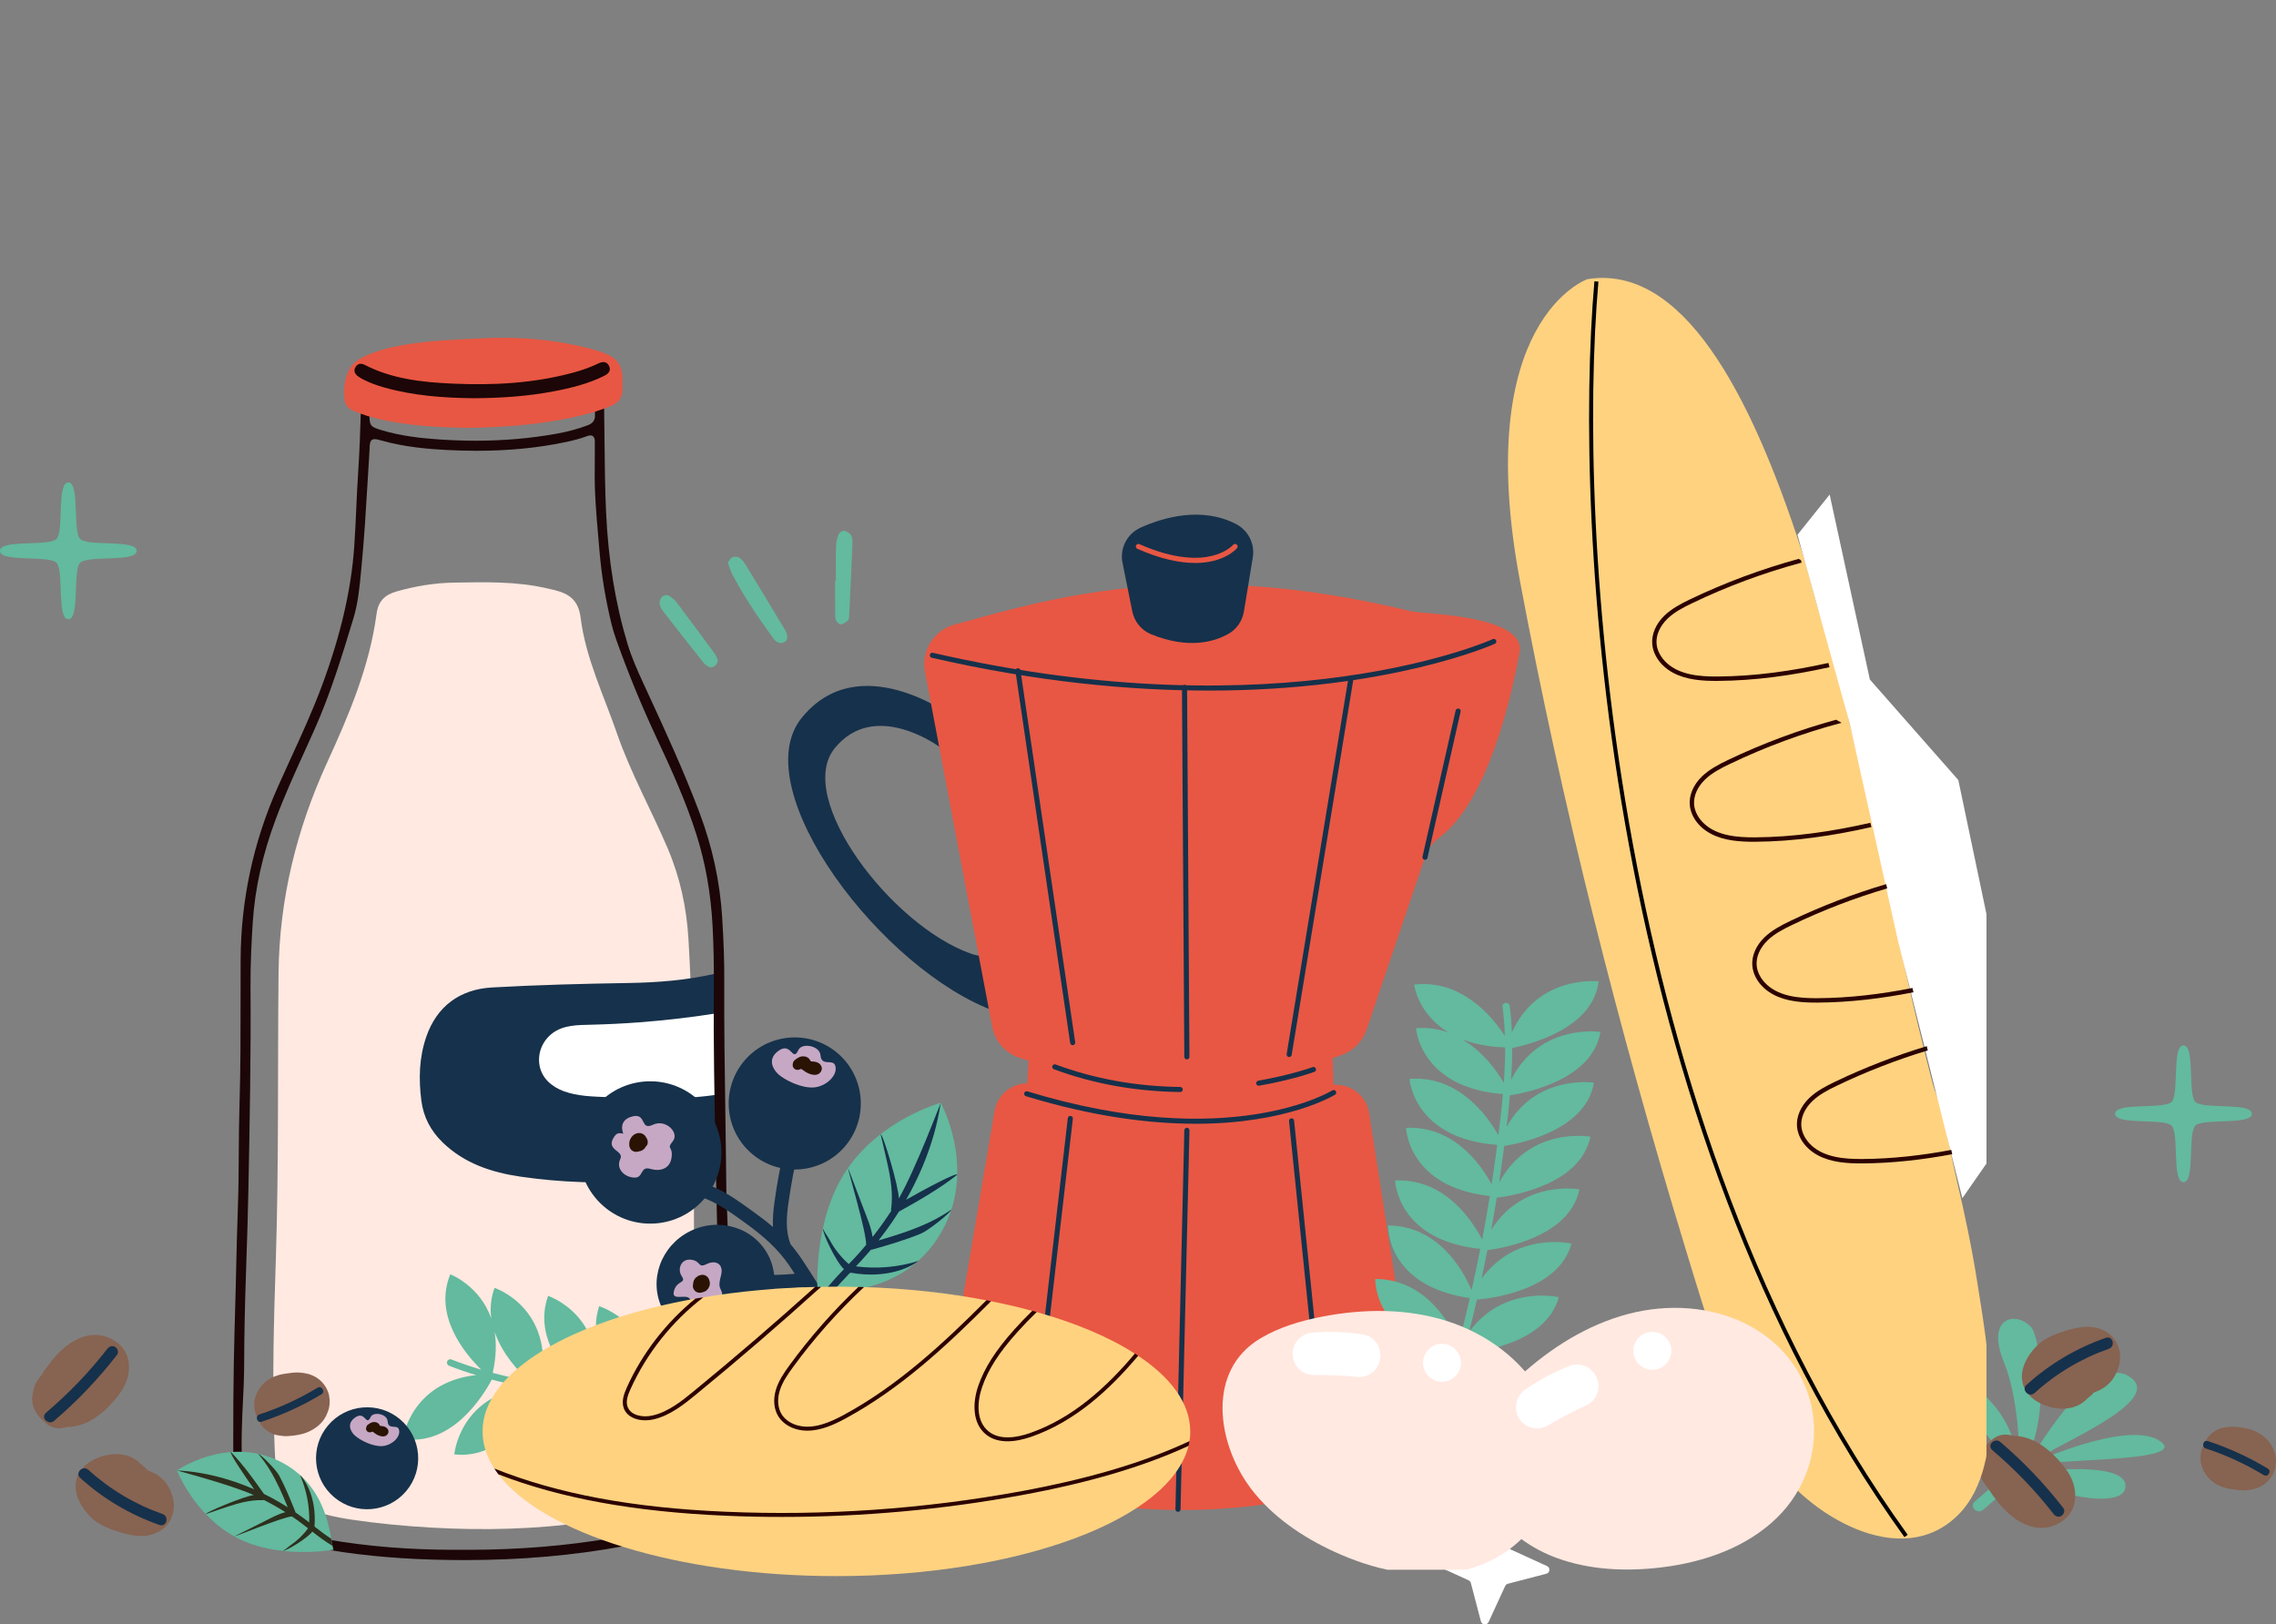 <svg width="283" height="202" viewBox="0 0 283 202" fill="none" xmlns="http://www.w3.org/2000/svg">
    <rect x="0" y="0" width="283" height="202" fill="#808080" stroke="none"/>
    <g clip-path="url(#clip0_264_13635)">
        <path d="M86.326 138.397C86.326 145.67 86.19 152.946 86.386 160.213C86.478 163.642 86.543 167.08 86.602 170.505C86.664 174.135 86.764 177.821 86.07 181.421C85.583 183.945 84.089 185.731 81.671 186.763C75.904 189.222 69.555 189.879 63.349 190.094C57.169 190.308 49.99 189.892 43.84 188.989C34.447 187.611 34.313 184.51 34.132 179.563C33.827 171.283 34.052 164.326 34.305 156.32C34.679 144.529 34.509 132.739 34.636 120.95C34.735 111.812 36.872 103.129 40.672 94.827C43.394 88.885 45.954 82.869 46.825 76.307C47.029 74.77 47.842 73.966 49.28 73.557C51.612 72.894 53.983 72.492 56.396 72.45C60.314 72.384 64.242 72.272 68.101 73.183C68.371 73.246 68.645 73.302 68.914 73.368C70.723 73.82 71.917 74.583 72.193 76.799C72.822 81.845 75.071 86.445 76.716 91.204C78.415 96.123 80.969 100.68 83.007 105.46C84.56 109.104 85.373 112.85 85.604 116.785C86.027 123.984 86.171 131.187 86.325 138.396L86.326 138.397Z" fill="#FFE9E1"/>
        <path d="M89.427 121.09C88.647 121.888 88.945 122.757 89.043 123.608C89.224 125.167 89.302 126.73 89.292 128.3C89.257 133.271 89.226 138.243 89.192 143.214C89.192 143.303 89.133 143.416 89.17 143.479C89.925 144.804 88.986 144.991 88.037 145.334C85.406 146.283 82.684 146.699 79.916 146.877C74.833 147.2 69.756 147.056 64.718 146.319C61.135 145.794 57.754 144.688 55.049 142.072C53.562 140.634 52.655 138.921 52.392 136.868C52.046 134.176 52.109 131.519 53.006 128.921C54.312 125.138 57.175 123.019 61.169 122.794C66.842 122.474 72.517 122.33 78.197 122.238C81.829 122.179 85.46 121.886 89.023 121.062C89.101 121.044 89.189 121.072 89.426 121.088L89.427 121.09Z" fill="#16314B"/>
        <path d="M89.484 125.949C86.158 126.484 82.811 126.881 79.45 127.132C77.48 127.279 75.506 127.377 73.531 127.425C71.858 127.467 70.048 127.436 68.656 128.511C67.456 129.439 66.826 130.939 67.077 132.444C67.349 134.075 68.612 135.148 70.1 135.696C71.841 136.335 73.749 136.355 75.579 136.437C77.472 136.521 79.367 136.597 81.262 136.609C84.112 136.629 86.979 136.492 89.791 136.028C89.714 132.669 89.522 129.311 89.483 125.951L89.484 125.949Z" fill="white"/>
        <path d="M29.692 143.341C29.678 145.456 29.663 147.642 29.589 149.793C29.488 152.68 29.401 155.84 29.32 159.733C29.3 160.651 29.271 161.641 29.238 162.788C29.13 166.512 28.983 171.612 29.001 179.688C29.008 182.833 29.228 185.022 29.655 186.194C30.184 187.647 31.319 189.066 32.617 189.898C34.545 191.133 36.761 191.975 39.391 192.471C43.827 193.309 48.59 193.791 53.953 193.946C55.228 193.983 56.507 194.001 57.753 194.001C64.781 194.001 71.273 193.433 77.596 192.265C80.513 191.727 82.877 191.1 85.037 190.293C88.102 189.149 89.891 187.121 90.507 184.093C90.853 182.393 91.014 180.677 91 178.847C90.985 176.83 90.94 174.778 90.897 172.794C90.863 171.253 90.828 169.658 90.807 168.089C90.721 161.615 90.602 154.729 90.317 148.236C90.288 145.053 90.241 141.875 90.195 138.802C90.109 132.989 90.026 127.498 90.056 121.883C90.069 119.613 89.985 117.12 89.793 114.04C89.522 109.678 88.578 105.32 86.988 101.09C85.046 95.924 82.697 90.828 80.423 85.9L79.945 84.863C79.262 83.38 78.553 81.795 78.05 80.138C76.512 75.067 75.63 69.663 75.356 63.615C75.225 60.73 75.196 57.794 75.168 54.955C75.156 53.672 75.143 52.346 75.121 51.041C75.121 50.974 75.12 50.908 75.119 50.841C75.118 50.607 75.117 50.387 75.082 50.175C75.003 49.688 74.773 49.616 74.582 49.608C74.57 49.608 74.557 49.608 74.545 49.608C74.434 49.608 74.092 49.608 74.022 50.173C73.964 50.642 73.95 51.112 73.98 51.568C74.035 52.408 73.526 52.713 73.075 52.883C71.89 53.333 70.624 53.677 69.209 53.932C66.003 54.511 62.621 54.804 59.156 54.804C57.558 54.804 55.902 54.742 54.235 54.619C52.347 54.48 49.869 54.227 47.437 53.489C46.027 53.062 45.957 52.968 45.927 51.469C45.927 51.426 45.927 51.392 45.927 51.358C45.927 51.305 45.927 51.253 45.924 51.201C45.901 50.841 45.79 50.411 45.394 50.404C44.972 50.404 44.874 50.821 44.865 51.172C44.804 53.303 44.711 56.111 44.523 58.948C44.427 60.392 44.36 61.862 44.296 63.285C44.226 64.822 44.155 66.412 44.045 67.975C43.673 73.313 42.374 78.933 40.074 85.154C38.918 88.279 37.511 91.351 36.149 94.321C35.609 95.501 35.049 96.721 34.514 97.926C31.5 104.717 29.954 111.913 29.92 119.314C29.912 121.018 29.913 122.75 29.913 124.426C29.915 128.651 29.916 133.019 29.781 137.317C29.717 139.324 29.704 141.367 29.691 143.344L29.692 143.341ZM30.24 173.567C30.263 173.117 30.284 172.705 30.3 172.346C30.355 171.107 30.361 169.845 30.367 168.624C30.369 168.059 30.372 167.494 30.378 166.928C30.43 162.817 30.535 159.742 30.644 156.487C30.734 153.848 30.826 151.119 30.891 147.726C31.049 139.619 31.211 131.237 31.149 122.772C31.127 119.807 31.285 116.908 31.427 114.713C31.697 110.509 32.628 106.315 34.274 101.896C35.366 98.964 36.678 96.076 37.946 93.283C38.332 92.432 38.731 91.552 39.118 90.684C41.111 86.22 42.55 81.485 43.942 76.906C44.529 74.976 44.72 72.919 44.904 70.93C44.927 70.678 44.951 70.427 44.975 70.176C45.293 66.867 45.494 63.493 45.689 60.23C45.761 59.029 45.835 57.786 45.913 56.565L45.917 56.515C45.927 56.354 45.938 56.193 45.943 56.032C45.972 55.114 45.987 54.609 46.594 54.609C46.812 54.609 47.1 54.688 47.534 54.809C50.421 55.611 53.353 55.845 55.585 55.959C56.837 56.024 58.072 56.056 59.257 56.056C63.229 56.056 66.849 55.704 70.323 54.978C71.37 54.759 72.213 54.525 72.975 54.239C73.147 54.175 73.284 54.144 73.405 54.144C73.596 54.144 73.715 54.224 73.781 54.291C73.948 54.46 73.965 54.725 73.961 54.935C73.952 55.452 73.956 55.979 73.959 56.488C73.963 57.046 73.967 57.623 73.954 58.192C73.892 61.057 74.145 63.957 74.39 66.762C74.44 67.325 74.489 67.889 74.535 68.452C74.788 71.499 75.299 74.603 76.056 77.678C76.197 78.255 76.385 78.869 76.628 79.554C78.085 83.659 79.767 87.756 81.628 91.729C83.495 95.715 85.279 99.636 86.595 103.783C87.728 107.354 88.386 111.091 88.607 115.207C88.733 117.563 88.781 120.081 88.757 122.905C88.699 129.642 88.834 136.492 88.965 143.115L89.007 145.235C89.079 148.967 89.178 152.761 89.273 156.43C89.386 160.76 89.502 165.238 89.577 169.645C89.591 170.451 89.607 171.257 89.623 172.063C89.68 174.858 89.739 177.749 89.674 180.597C89.641 182.023 89.411 183.453 88.991 184.844C88.416 186.748 87.144 188.108 85.212 188.885C82.098 190.138 78.907 190.782 76.197 191.246C70.478 192.225 64.464 192.722 58.321 192.722C58.042 192.722 57.763 192.722 57.485 192.718C57.186 192.721 56.883 192.722 56.58 192.722C50.862 192.722 45.655 192.299 40.659 191.428C39.494 191.225 38.122 190.963 36.762 190.564C31.911 189.137 30.496 187.398 30.188 182.472C29.902 180.314 30.106 176.254 30.24 173.565V173.567Z" fill="#1C0607"/>
        <path d="M58.179 53.205C54.543 53.156 50.856 52.955 47.23 52.138C46.114 51.886 45.028 51.546 43.972 51.096C43.294 50.806 42.907 50.338 42.828 49.612C42.691 48.358 42.834 47.14 43.404 46.006C43.83 45.158 44.587 44.659 45.42 44.276C47.046 43.529 48.77 43.122 50.524 42.839C53.735 42.32 56.978 42.211 60.219 42.056C63.204 41.915 66.166 42.045 69.117 42.486C70.813 42.739 72.489 43.092 74.135 43.569C74.623 43.711 75.107 43.887 75.572 44.095C76.719 44.611 77.328 45.521 77.39 46.78C77.417 47.321 77.394 47.865 77.397 48.407C77.404 49.389 76.958 50.057 76.05 50.442C74.437 51.125 72.757 51.58 71.049 51.938C66.827 52.824 62.547 53.142 58.179 53.205Z" fill="#E85743"/>
        <path d="M58.763 49.519C55.272 49.479 51.443 49.231 47.71 48.165C46.842 47.917 45.996 47.608 45.19 47.2C44.95 47.078 44.713 46.941 44.497 46.781C44.117 46.5 43.944 46.115 44.187 45.678C44.45 45.204 44.881 45.129 45.349 45.371C48.779 47.141 52.516 47.532 56.272 47.704C61.36 47.936 66.419 47.668 71.37 46.311C72.415 46.024 73.431 45.662 74.409 45.192C74.93 44.942 75.439 44.914 75.724 45.494C76.012 46.079 75.662 46.468 75.153 46.724C73.146 47.73 70.989 48.258 68.802 48.671C65.605 49.274 62.373 49.507 58.762 49.521L58.763 49.519Z" fill="#1C0607"/>
    </g>
    <path d="M250.341 183.555C250.341 183.555 247.158 176.803 243.087 175.381C239.015 173.958 239.369 171.474 241.849 170.938C244.329 170.401 252.292 176.891 250.346 183.549L250.341 183.555Z" fill="#63BA9E"/>
    <path d="M251.096 182.931C251.096 182.931 251.363 174.757 249.15 169.34C246.937 163.924 250.515 162.944 252.513 164.985C253.814 166.32 255.08 177.596 251.096 182.931Z" fill="#63BA9E"/>
    <path d="M252.228 181.957C252.228 181.957 260.423 167.125 265.214 171.538C268.374 174.448 256.148 179.526 252.228 181.957Z" fill="#63BA9E"/>
    <path d="M251.711 182.365C251.711 182.365 264.367 176.412 268.525 179.17C272.683 181.922 254.545 181.304 251.711 182.365Z" fill="#63BA9E"/>
    <path d="M250.828 183.251C250.828 183.251 264.012 181.298 264.279 184.674C264.547 188.05 254.191 185.741 250.828 183.251Z" fill="#63BA9E"/>
    <path d="M246.565 187.764C249.167 185.508 251.769 183.257 254.371 181.001C254.743 180.68 255.115 180.36 255.486 180.033C256.195 179.421 255.167 178.395 254.458 179.001C251.856 181.258 249.254 183.508 246.652 185.764C246.281 186.085 245.909 186.406 245.537 186.732C244.829 187.344 245.857 188.371 246.565 187.764Z" fill="#63BA9E"/>
    <path d="M121.802 175.454C115.054 175.821 108.296 175.893 101.537 175.683C102.443 165.932 94.692 164.133 94.692 164.133C93.218 169.756 98.195 174.04 100.426 175.629C98.474 175.555 96.513 175.465 94.558 175.352L94.564 175.328C94.529 175.319 94.499 175.336 94.472 175.342C94.425 175.329 94.371 175.34 94.324 175.328C95.255 165.532 87.489 163.741 87.489 163.741C86.009 169.388 91.032 173.685 93.255 175.259C91.416 175.139 89.572 174.991 87.731 174.831C89.133 165.212 81.543 162.997 81.543 162.997C79.779 168.428 84.307 172.924 86.496 174.719C84.561 174.534 82.643 174.329 80.708 174.093C81.992 164.633 74.5 162.432 74.5 162.432C72.814 167.616 76.868 171.947 79.143 173.892C77.419 173.675 75.689 173.43 73.962 173.173C75.665 163.609 68.154 161.147 68.154 161.147C66.237 166.487 70.536 171.087 72.688 172.974C71.765 172.83 70.839 172.698 69.908 172.539C69.048 172.398 68.179 172.243 67.313 172.076C68.948 162.582 61.492 160.148 61.492 160.148C61.01 161.485 60.922 162.762 61.09 163.98C59.663 159.851 55.987 158.463 55.987 158.463C53.89 163.576 57.736 168.26 59.84 170.325C58.587 169.953 57.346 169.533 56.133 169.056C55.915 168.973 55.67 169.086 55.601 169.297C55.52 169.505 55.62 169.748 55.838 169.832C56.936 170.265 58.059 170.653 59.194 170.994C51.007 171.921 50.087 178.929 50.087 178.929C56.177 179.89 60.05 173.619 61.156 171.556C62.525 171.921 63.895 172.235 65.275 172.514C57.1 173.775 56.489 180.853 56.489 180.853C62.712 181.556 66.327 174.923 67.269 172.906C68.111 173.066 68.957 173.215 69.79 173.361C70.322 173.452 70.872 173.522 71.404 173.613C63.738 175.1 63.151 181.852 63.151 181.852C69.285 182.557 72.887 176.112 73.894 173.997C75.5 174.234 77.105 174.471 78.721 174.672C70.544 176.175 70.149 183.297 70.149 183.297C76.473 183.811 79.88 176.868 80.714 174.923C82.146 175.101 83.573 175.252 84.999 175.403C77.552 177.203 77.193 183.863 77.193 183.863C83.341 184.368 86.736 177.804 87.686 175.661C88.959 175.771 90.232 175.881 91.508 175.979C84.329 178.245 84.344 184.827 84.344 184.827C90.387 184.972 93.415 178.501 94.3 176.175C95.743 176.267 97.191 176.335 98.64 176.402C91.543 178.691 91.556 185.233 91.556 185.233C97.649 185.379 100.664 178.816 101.525 176.534C108.307 176.75 115.101 176.688 121.864 176.312C122.006 176.299 122.126 176.229 122.193 176.119C122.236 176.054 122.261 175.959 122.257 175.881C122.243 175.648 122.047 175.481 121.831 175.487L121.802 175.454ZM61.509 165.633C62.431 168.339 64.45 170.535 65.816 171.766C64.303 171.465 62.776 171.121 61.266 170.718C61.703 168.745 61.733 167.07 61.509 165.633Z" fill="#63BA9E"/>
    <g clip-path="url(#clip1_264_13635)">
        <path d="M107.86 167.08C106.03 165.34 104.35 163.46 102.87 161.42C101.44 159.46 100.31 157.29 98.82 155.37C98.66 155.16 98.49 154.95 98.31 154.75C97.63 153.05 97.8 151.21 98.06 149.43C98.38 147.22 98.76 145 99.39 142.85C99.52 142.4 99.09 141.93 98.67 141.86C98.16 141.78 97.81 142.13 97.68 142.58C97.02 144.83 96.62 147.16 96.3 149.48C96.16 150.5 96.06 151.55 96.11 152.58C95.3 151.89 94.45 151.24 93.58 150.62C91.69 149.27 89.78 147.83 87.53 147.16C86.48 146.85 85.76 148.42 86.83 148.74C89.07 149.41 90.95 150.84 92.82 152.19C94.84 153.65 96.67 155.24 98.09 157.3C98.34 157.66 98.58 158.03 98.82 158.4C96 158.66 93.1 158.58 90.32 158.13C89.22 157.95 88.95 159.66 90.05 159.84C91.7 160.11 93.37 160.21 95.03 160.25C96.65 160.29 98.27 160.25 99.88 160.05C100.53 161.07 101.19 162.08 101.93 163.05C103.39 164.97 105.01 166.75 106.76 168.41C107.57 169.18 108.66 167.83 107.85 167.07L107.86 167.08Z" fill="#16314B"/>
        <path d="M81.073 152.159C85.959 152.035 89.82 147.974 89.697 143.088C89.573 138.201 85.511 134.341 80.625 134.464C75.739 134.588 71.879 138.649 72.002 143.535C72.126 148.422 76.187 152.282 81.073 152.159Z" fill="#16314B"/>
        <path d="M77.11 136.77C77.11 136.77 79.89 134.71 82.49 135.46C85.09 136.21 87.75 138.34 86.81 139.6C85.87 140.86 84.26 139.15 83.25 138.84C82.23 138.52 80.27 138.97 78.92 139.24C77.57 139.51 75.54 138.11 77.12 136.77H77.11Z" fill="#16314B"/>
        <path d="M86.88 141.51C86.88 141.51 86.65 140.41 87.74 140.46C88.83 140.51 89.38 142.13 88.91 142.63C88.44 143.13 86.92 143.13 86.88 141.52V141.51Z" fill="#16314B"/>
        <path d="M77.51 140.98C77.51 140.98 76.74 139.33 78.6 138.84C80.45 138.35 79.55 140.64 81.17 139.87C82.78 139.1 84.51 140.87 83.66 141.91C82.81 142.95 83.69 142.45 83.51 143.9C83.33 145.35 82.09 145.72 80.85 145.35C79.61 144.98 80 146.43 78.96 146.44C77.79 146.46 76.51 145.43 77.13 144.12C77.62 143.09 75.42 143.06 76.24 141.57C76.68 140.77 76.98 140.9 77.52 140.97L77.51 140.98Z" fill="#C6A8C4"/>
        <path d="M80.32 142.56C80.32 142.56 80.39 142.5 80.42 142.45C80.49 142.36 80.53 142.25 80.54 142.14C80.54 142.07 80.54 141.99 80.54 141.92C80.52 141.77 80.47 141.63 80.39 141.51C80.39 141.51 80.37 141.49 80.36 141.48C80.29 141.34 80.21 141.2 80.08 141.11C80.01 141.06 79.93 141 79.84 140.97C79.65 140.9 79.57 140.88 79.37 140.9C79.18 140.91 79.02 140.99 78.86 141.08C78.76 141.14 78.67 141.23 78.59 141.32C78.51 141.41 78.45 141.52 78.39 141.62C78.33 141.72 78.3 141.85 78.27 141.96C78.26 142.01 78.25 142.06 78.25 142.11C78.25 142.23 78.23 142.35 78.25 142.47C78.27 142.62 78.32 142.76 78.4 142.88C78.47 142.98 78.55 143.06 78.66 143.11C78.75 143.18 78.86 143.22 78.97 143.23C79.12 143.25 79.26 143.23 79.41 143.19C79.43 143.19 79.45 143.17 79.47 143.16C79.47 143.16 79.47 143.16 79.48 143.16C79.57 143.16 79.66 143.13 79.74 143.1C79.91 143.03 80.03 142.94 80.15 142.81C80.22 142.74 80.26 142.65 80.3 142.56H80.32Z" fill="#2A1302"/>
        <path d="M85.81 153.1C89.46 151.29 93.83 152.68 95.58 156.2C97.32 159.72 95.78 164.04 92.13 165.85C88.48 167.66 84.11 166.27 82.36 162.75C80.61 159.23 82.16 154.91 85.81 153.1Z" fill="#16314B"/>
        <path d="M88.41 161.72C88.41 161.72 89.55 163.67 87.21 163.49C84.87 163.31 86.24 162.27 85.79 161.54C85.35 160.8 83.45 161.9 83.8 160.54C84.15 159.19 85.38 159.6 84.78 158.72C84.18 157.84 84.67 156.49 85.94 156.65C87.21 156.81 86.73 157.75 87.87 157.19C89.01 156.63 90.03 157.19 89.65 158.61C89.27 160.03 89.53 160.06 89.75 160.66C89.97 161.26 89.55 162.25 88.4 161.72H88.41Z" fill="#C6A8C4"/>
        <path d="M86.78 158.7C86.78 158.7 86.7 158.75 86.67 158.77C86.64 158.79 86.6 158.82 86.56 158.84C86.56 158.84 86.54 158.85 86.54 158.86C86.47 158.92 86.41 159 86.36 159.07C86.24 159.26 86.19 159.48 86.18 159.7C86.18 159.75 86.16 159.8 86.15 159.84C86.15 159.91 86.15 159.99 86.16 160.06C86.18 160.18 86.23 160.28 86.3 160.38C86.33 160.45 86.38 160.51 86.45 160.55C86.5 160.61 86.56 160.65 86.63 160.67C86.69 160.71 86.76 160.73 86.84 160.74C86.95 160.77 87.06 160.77 87.17 160.74C87.23 160.74 87.29 160.72 87.35 160.7C87.44 160.67 87.55 160.64 87.64 160.6C87.65 160.6 87.67 160.58 87.68 160.58C87.74 160.54 87.82 160.49 87.88 160.44C87.88 160.44 87.9 160.43 87.9 160.42C87.93 160.39 87.97 160.35 87.99 160.31C88.02 160.28 88.05 160.24 88.08 160.2C88.13 160.12 88.17 160.03 88.21 159.94C88.27 159.76 88.28 159.57 88.25 159.38C88.25 159.33 88.22 159.29 88.2 159.24C88.18 159.09 88.16 159.09 88.12 159.01C88.06 158.88 87.94 158.75 87.82 158.67C87.63 158.54 87.39 158.5 87.17 158.54C87.15 158.54 87.11 158.56 87.06 158.58C87.06 158.58 87.05 158.58 87.04 158.58C86.96 158.6 86.85 158.63 86.77 158.68L86.78 158.7ZM86.9 158.67C86.9 158.67 86.92 158.66 86.94 158.65C86.94 158.65 86.92 158.66 86.91 158.67C86.91 158.67 86.91 158.67 86.9 158.67Z" fill="#2A1302"/>
        <path d="M87.49 153.65C87.49 153.65 89.38 152.24 91.85 154.04C94.32 155.84 91.74 156.64 90.84 156.07C89.95 155.5 88.84 155.52 87.9 155.68C86.96 155.85 86.15 154.53 87.49 153.65Z" fill="#16314B"/>
        <path d="M105.18 142.42C102.31 145.93 97.13 146.45 93.62 143.58C90.11 140.71 89.59 135.53 92.46 132.02C95.33 128.51 100.51 127.99 104.02 130.86C107.53 133.73 108.05 138.91 105.18 142.42Z" fill="#16314B"/>
        <path d="M93.33 141.04C93.33 141.04 91.1 139.4 91.98 136.3C92.86 133.21 95.95 132.88 96.13 134.72C96.31 136.56 95.72 137.75 97.02 138.88C98.32 140.01 96.06 143.87 93.32 141.03L93.33 141.04Z" fill="#16314B"/>
        <path d="M96.8 133.6C96.27 133.14 95.34 131.87 96.64 130.79C98.42 129.33 98.51 132.23 99.28 130.56C99.71 129.63 101.93 130.03 102.02 131.22C102.13 132.68 103.56 131.62 103.85 132.5C104.25 133.72 102.66 135.16 101.12 135.23C99.58 135.3 97.67 134.35 96.79 133.6H96.8Z" fill="#C6A8C4"/>
        <path d="M102.12 132.6C102 132.27 101.66 132.08 101.33 132.03C101.2 132.01 101.06 132.01 100.92 131.99C100.92 131.99 100.85 131.97 100.84 131.97C100.82 131.97 100.81 131.96 100.79 131.95C100.79 131.95 100.79 131.95 100.79 131.94C100.78 131.92 100.78 131.92 100.79 131.94C100.71 131.82 100.68 131.73 100.57 131.62C100.5 131.55 100.41 131.5 100.32 131.45C100.15 131.37 99.95 131.35 99.77 131.36C99.39 131.39 99.07 131.62 98.78 131.86C98.69 131.94 98.62 132.05 98.61 132.17C98.57 132.27 98.55 132.38 98.56 132.51C98.58 132.72 98.73 132.91 98.93 133C99.11 133.07 99.3 133.05 99.48 132.97C99.52 132.95 99.56 132.94 99.6 132.92C99.61 132.92 99.62 132.92 99.63 132.92C99.51 132.9 99.75 133 99.64 132.92C99.7 132.96 99.75 133 99.8 133.04C100.06 133.24 100.34 133.42 100.65 133.53C100.98 133.65 101.35 133.73 101.69 133.59C102.07 133.42 102.29 133.01 102.14 132.6H102.12Z" fill="#2A1302"/>
        <path d="M101.67 160.89C101.67 160.89 100.94 151.99 105.21 145.58C109.47 139.18 116.97 137.14 116.97 137.14C116.97 137.14 121.66 145.57 116.89 153.49C112.11 161.41 103.3 160.46 101.68 160.89H101.67Z" fill="#63BA9E"/>
        <path d="M104.71 151.12C104.71 151.12 105.64 146.37 107.52 144.68C109.4 142.99 112.23 139.59 113.59 140.26C114.95 140.93 113.07 144.6 111.93 145.96C110.79 147.32 109.61 148.67 108.89 150.57C108.17 152.47 105.12 153.9 104.71 151.11V151.12Z" fill="#63BA9E"/>
        <path d="M106.45 157.45C106.69 157.2 106.93 156.94 107.17 156.68C107.55 156.26 107.93 155.83 108.3 155.4C108.34 155.4 108.37 155.4 108.41 155.4C110.46 154.82 112.52 154.22 114.49 153.41C115.42 153.03 118.15 150.86 118.3 150.41C117.43 151.01 116.51 151.54 115.56 151.99C113.54 152.95 111.39 153.63 109.24 154.25C109.86 153.47 110.45 152.66 111.01 151.84C111.27 151.45 111.52 151.06 111.77 150.67C114.27 149.28 116.78 147.85 119.03 146.08C119.03 145.71 114.88 147.93 112.67 149.19C114.15 146.59 115.34 143.83 116.15 140.95C116.5 139.7 116.77 138.43 116.97 137.15C116.95 137.15 113.83 145.45 111.76 149.03C111.77 147.6 109.75 140.87 109.5 141.06C109.8 142.33 110.1 143.59 110.38 144.87C110.77 146.67 111.05 148.52 110.8 150.37C110.79 150.44 110.8 150.51 110.82 150.57C110.1 151.69 109.32 152.77 108.5 153.82C108.32 152.6 107.81 151.44 107.37 150.29C106.73 148.62 106.1 146.94 105.46 145.27C105.38 145.38 107.75 153.23 107.7 154.8C107.45 155.1 107.2 155.4 106.94 155.69C106.49 156.2 106.01 156.7 105.54 157.19C104.61 156.39 103.73 155.27 103.16 154.19C102.88 153.66 102.57 153.35 102.34 152.79C102.23 153.29 103.98 156.98 104.94 157.82C104.02 158.78 103.11 159.76 102.31 160.83C102.63 160.8 103.02 160.78 103.47 160.74C104.16 159.89 104.91 159.09 105.67 158.3C105.72 158.3 105.76 158.28 105.8 158.27C110.62 159.13 113.63 157.31 114.19 156.8C111.69 157.58 109.05 157.81 106.45 157.48V157.45Z" fill="#16314B"/>
    </g>
    <g clip-path="url(#clip2_264_13635)">
        <path d="M282.35 179.583C282.05 179.153 281.8 178.877 281.401 178.573C280.844 178.15 280.223 177.839 279.53 177.67C278.944 177.521 278.323 177.451 277.723 177.415C277.424 177.394 277.152 177.429 276.852 177.472C276.353 177.535 275.974 177.627 275.517 177.888C275.067 178.143 274.603 178.559 274.353 179.018C274.268 179.167 274.196 179.329 274.132 179.492C274.103 179.541 274.061 179.576 274.032 179.633C273.525 180.6 273.461 181.66 273.889 182.662C274.225 183.453 274.789 184.089 275.531 184.534C275.874 184.746 276.274 184.894 276.66 185.014C276.881 185.078 277.109 185.12 277.331 185.155C277.902 185.24 278.502 185.346 279.087 185.325C279.837 185.297 280.565 185.148 281.222 184.774C282.022 184.322 282.6 183.566 282.864 182.698C282.943 182.444 282.957 182.161 282.986 181.9C282.993 181.815 283 181.73 282.993 181.645C282.979 181.278 282.929 180.876 282.793 180.53C282.672 180.212 282.543 179.88 282.343 179.597L282.35 179.583Z" fill="#876351"/>
        <path d="M274.275 180.12C276.802 180.946 279.216 182.062 281.479 183.432C282.008 183.75 282.493 182.931 281.965 182.613C279.623 181.201 277.131 180.057 274.525 179.202C273.939 179.011 273.682 179.929 274.268 180.12H274.275Z" fill="#16314B"/>
        <path d="M256.703 182.451C255.154 180.466 252.962 178.559 250.341 178.552C250.091 178.482 249.841 178.425 249.584 178.404C248.777 178.333 248.035 178.651 247.514 179.202C246.414 180.106 245.743 181.37 246.093 182.761C246.171 183.588 246.557 184.329 247.121 184.951C247.514 185.586 247.949 186.194 248.42 186.78C249.998 188.757 252.526 190.685 255.232 189.767C256.624 189.294 257.76 188.192 257.981 186.709C258.217 185.12 257.681 183.701 256.703 182.458V182.451Z" fill="#876351"/>
        <path d="M247.706 180.311C250.513 182.698 253.083 185.353 255.332 188.256C255.568 188.559 255.946 188.722 256.31 188.51C256.61 188.333 256.803 187.846 256.567 187.542C254.24 184.541 251.619 181.78 248.72 179.308C248.028 178.722 247.014 179.71 247.714 180.304L247.706 180.311Z" fill="#16314B"/>
        <path d="M261.765 165.544C260.323 164.739 258.681 164.936 257.167 165.388C255.739 165.819 254.297 166.306 253.226 167.394C252.141 168.496 251.219 170.071 251.434 171.653C251.676 173.425 253.254 174.52 254.897 174.965C256.46 175.388 258.295 175.219 259.452 173.99C259.623 173.806 260.237 173.404 260.33 173.171C262.015 172.592 262.986 171.532 263.472 169.845C263.943 168.213 263.293 166.384 261.773 165.537L261.765 165.544ZM255.468 171.441C255.468 171.441 255.432 171.405 255.404 171.384C255.432 171.398 255.454 171.412 255.475 171.441H255.468ZM254.961 171.172C254.961 171.172 254.968 171.172 254.975 171.179C254.975 171.179 254.968 171.179 254.961 171.172Z" fill="#876351"/>
        <path d="M252.983 173.227C255.646 170.798 258.802 168.919 262.215 167.726C263.079 167.422 262.708 166.059 261.837 166.363C258.181 167.641 254.825 169.626 251.969 172.225C251.291 172.839 252.305 173.842 252.976 173.22L252.983 173.227Z" fill="#16314B"/>
    </g>
    <g clip-path="url(#clip3_264_13635)">
        <path d="M40.35 176.417C40.05 176.847 39.8 177.123 39.401 177.427C38.844 177.85 38.222 178.161 37.53 178.33C36.944 178.479 36.323 178.549 35.724 178.585C35.424 178.606 35.152 178.571 34.852 178.528C34.353 178.465 33.974 178.373 33.517 178.112C33.067 177.857 32.603 177.441 32.353 176.982C32.268 176.833 32.196 176.671 32.132 176.508C32.103 176.459 32.061 176.424 32.032 176.367C31.525 175.4 31.461 174.34 31.889 173.338C32.225 172.547 32.789 171.911 33.532 171.466C33.874 171.254 34.274 171.106 34.66 170.986C34.881 170.922 35.109 170.88 35.331 170.845C35.902 170.76 36.502 170.654 37.087 170.675C37.837 170.703 38.565 170.852 39.222 171.226C40.022 171.678 40.6 172.434 40.864 173.302C40.943 173.556 40.957 173.839 40.986 174.1C40.993 174.185 41 174.27 40.993 174.355C40.979 174.722 40.929 175.124 40.793 175.47C40.672 175.788 40.543 176.12 40.343 176.403L40.35 176.417Z" fill="#876351"/>
        <path d="M32.275 175.88C34.802 175.054 37.216 173.938 39.479 172.568C40.008 172.25 40.493 173.069 39.965 173.387C37.623 174.799 35.131 175.943 32.525 176.798C31.939 176.989 31.682 176.071 32.268 175.88H32.275Z" fill="#16314B"/>
        <path d="M14.703 173.549C13.154 175.534 10.962 177.441 8.341 177.448C8.091 177.518 7.841 177.575 7.584 177.596C6.777 177.667 6.035 177.349 5.514 176.798C4.414 175.894 3.743 174.63 4.093 173.239C4.171 172.412 4.557 171.671 5.121 171.049C5.514 170.414 5.949 169.806 6.42 169.22C7.998 167.243 10.526 165.315 13.232 166.233C14.624 166.706 15.76 167.808 15.981 169.291C16.217 170.88 15.681 172.299 14.703 173.542V173.549Z" fill="#876351"/>
        <path d="M5.706 175.689C8.513 173.302 11.083 170.647 13.332 167.744C13.568 167.441 13.946 167.278 14.31 167.49C14.61 167.667 14.803 168.154 14.567 168.458C12.24 171.459 9.619 174.22 6.72 176.692C6.028 177.278 5.014 176.29 5.714 175.696L5.706 175.689Z" fill="#16314B"/>
        <path d="M19.765 190.456C18.323 191.261 16.681 191.064 15.167 190.612C13.739 190.181 12.297 189.694 11.226 188.606C10.14 187.504 9.219 185.929 9.434 184.347C9.676 182.575 11.254 181.48 12.897 181.035C14.46 180.612 16.295 180.781 17.452 182.01C17.623 182.194 18.237 182.596 18.33 182.829C20.015 183.408 20.986 184.468 21.472 186.155C21.943 187.787 21.293 189.616 19.773 190.463L19.765 190.456ZM13.468 184.559C13.468 184.559 13.432 184.595 13.403 184.616C13.432 184.602 13.454 184.588 13.475 184.559H13.468ZM12.961 184.828C12.961 184.828 12.968 184.828 12.975 184.821C12.975 184.821 12.968 184.821 12.961 184.828Z" fill="#876351"/>
        <path d="M10.983 182.773C13.646 185.202 16.802 187.081 20.215 188.274C21.079 188.578 20.708 189.941 19.837 189.637C16.181 188.359 12.825 186.374 9.969 183.775C9.291 183.161 10.305 182.158 10.976 182.78L10.983 182.773Z" fill="#16314B"/>
    </g>
    <g clip-path="url(#clip4_264_13635)">
        <path d="M123.916 125.827C138.115 130.834 118.295 89.006 118.295 89.006C118.295 89.006 106.76 80.465 99.66 89.299C92.561 98.137 109.717 120.817 123.916 125.823V125.827ZM103.774 93.066C108.734 86.892 116.796 92.862 116.796 92.862C116.796 92.862 130.649 122.092 120.725 118.59C110.801 115.092 98.81 99.241 103.774 93.066Z" fill="#16314B"/>
        <path d="M189 80.806C188.122 85.781 185.18 99.57 178.931 104.179C178.109 104.785 177.509 105.64 177.182 106.602L169.93 128.022C169.43 129.49 168.298 130.658 166.831 131.191C161.082 133.278 145.388 137.626 126.769 131.548C125.004 130.975 123.706 129.462 123.364 127.649L115.011 83.538C114.516 80.914 116.123 78.351 118.71 77.656C130.048 74.615 146.955 69.079 175.357 75.992C176.376 76.373 189.173 76.357 188.996 80.81L189 80.806Z" fill="#E85743"/>
        <path d="M164.954 135.075C158.056 137.133 144.098 139.901 129.037 134.922C126.632 134.128 124.085 135.685 123.662 138.172L116.796 178.688C116.454 180.702 117.638 182.664 119.589 183.306C128.191 186.147 151.859 192.241 173.963 182.311C175.679 181.541 176.683 179.735 176.393 177.882L170.236 138.409C169.849 135.933 167.363 134.353 164.95 135.071L164.954 135.075Z" fill="#E85743"/>
        <path d="M165.715 131.869L165.828 135.857C165.88 137.626 164.458 139.095 162.677 139.107L130.85 139.352C129.017 139.364 127.55 137.835 127.655 136.01L127.885 132.026C127.981 130.361 129.355 129.057 131.028 129.045L162.512 128.796C164.24 128.784 165.663 130.148 165.711 131.865L165.715 131.869Z" fill="#E85743"/>
        <path d="M152.737 78.824C150.96 79.827 147.773 80.754 143.139 78.876C141.923 78.383 141.044 77.296 140.786 76.012L139.574 69.974C139.211 68.16 140.158 66.351 141.854 65.597C144.759 64.301 149.433 62.981 153.676 65.159C155.203 65.942 156.053 67.619 155.775 69.304L154.671 76.044C154.478 77.215 153.777 78.242 152.741 78.824H152.737Z" fill="#16314B"/>
        <path d="M177.182 106.919C177.158 106.919 177.134 106.919 177.114 106.911C176.945 106.871 176.836 106.703 176.876 106.534L180.998 88.348C181.038 88.18 181.203 88.072 181.377 88.112C181.546 88.152 181.655 88.32 181.614 88.489L177.493 106.675C177.46 106.823 177.327 106.919 177.182 106.919Z" fill="#16314B"/>
        <path d="M160.3 131.444C160.3 131.444 160.268 131.444 160.247 131.44C160.074 131.412 159.957 131.252 159.986 131.079L167.677 84.244C167.706 84.072 167.867 83.955 168.04 83.983C168.213 84.011 168.33 84.172 168.302 84.344L160.61 131.179C160.586 131.336 160.449 131.444 160.296 131.444H160.3Z" fill="#16314B"/>
        <path d="M147.58 131.741C147.406 131.741 147.265 131.601 147.261 131.428L146.967 85.476C146.967 85.303 147.108 85.159 147.281 85.159C147.439 85.159 147.6 85.299 147.6 85.472L147.894 131.424C147.894 131.597 147.753 131.741 147.58 131.741Z" fill="#16314B"/>
        <path d="M133.381 129.972C133.228 129.972 133.091 129.859 133.066 129.703L126.261 83.458C126.237 83.285 126.354 83.125 126.527 83.101C126.7 83.077 126.861 83.193 126.886 83.365L133.691 129.611C133.715 129.783 133.598 129.944 133.425 129.968C133.409 129.968 133.393 129.968 133.381 129.968V129.972Z" fill="#16314B"/>
        <path d="M165.328 185.938C165.167 185.938 165.03 185.818 165.014 185.653L160.28 139.408C160.264 139.235 160.389 139.079 160.562 139.063C160.735 139.047 160.892 139.171 160.908 139.344L165.643 185.589C165.659 185.761 165.534 185.918 165.361 185.934C165.348 185.934 165.34 185.934 165.328 185.934V185.938Z" fill="#16314B"/>
        <path d="M146.472 188H146.464C146.29 187.996 146.149 187.852 146.153 187.675L147.261 140.547C147.265 140.375 147.422 140.25 147.588 140.238C147.761 140.242 147.902 140.387 147.898 140.563L146.79 187.691C146.786 187.864 146.645 188 146.472 188Z" fill="#16314B"/>
        <path d="M127.76 185.348C127.76 185.348 127.736 185.348 127.724 185.348C127.55 185.328 127.425 185.172 127.446 184.999L132.772 139.047C132.792 138.874 132.946 138.75 133.123 138.77C133.296 138.79 133.421 138.946 133.401 139.119L128.074 185.071C128.054 185.232 127.917 185.352 127.76 185.352V185.348Z" fill="#16314B"/>
        <path d="M150.259 85.873C140.533 85.873 128.993 84.814 115.858 81.793C115.688 81.753 115.58 81.584 115.62 81.416C115.66 81.247 115.829 81.139 115.999 81.179C159.506 91.185 185.354 79.598 185.607 79.478C185.769 79.406 185.954 79.474 186.031 79.63C186.103 79.787 186.035 79.975 185.877 80.052C185.696 80.136 172.899 85.877 150.259 85.877V85.873Z" fill="#16314B"/>
        <path d="M148.639 139.741C142.99 139.741 135.967 138.878 127.566 136.315C127.397 136.262 127.305 136.086 127.357 135.921C127.409 135.753 127.587 135.661 127.752 135.713C152.922 143.396 165.534 135.673 165.659 135.596C165.808 135.504 166.001 135.544 166.098 135.693C166.191 135.841 166.15 136.034 166.001 136.13C165.917 136.182 160.123 139.745 148.639 139.745V139.741Z" fill="#16314B"/>
        <path d="M148.587 70.006C146.762 70.006 144.401 69.564 141.419 68.245C141.258 68.172 141.185 67.988 141.258 67.827C141.33 67.667 141.516 67.595 141.677 67.667C146.093 69.621 149.03 69.536 150.718 69.119C152.527 68.674 153.321 67.763 153.329 67.751C153.442 67.619 153.644 67.603 153.777 67.715C153.91 67.827 153.93 68.024 153.817 68.16C153.724 68.269 152.205 70.01 148.591 70.01L148.587 70.006Z" fill="#E85743"/>
        <path d="M146.746 135.797C141.213 135.729 135.927 134.774 131.04 132.961C130.874 132.9 130.794 132.72 130.854 132.555C130.915 132.391 131.096 132.311 131.261 132.371C136.084 134.16 141.294 135.099 146.754 135.167C146.927 135.167 147.068 135.312 147.068 135.488C147.068 135.661 146.923 135.801 146.75 135.801L146.746 135.797Z" fill="#16314B"/>
        <path d="M156.508 135.011C156.355 135.011 156.222 134.902 156.198 134.75C156.17 134.577 156.283 134.413 156.456 134.385C160.582 133.667 163.181 132.708 163.209 132.7C163.374 132.64 163.555 132.72 163.616 132.884C163.676 133.049 163.596 133.229 163.43 133.29C163.406 133.298 160.751 134.281 156.565 135.007C156.545 135.007 156.528 135.011 156.508 135.011Z" fill="#16314B"/>
    </g>
    <g clip-path="url(#clip5_264_13635)">
        <path d="M148 178C148 178.405 147.971 178.81 147.898 179.207C147.883 179.323 147.198 179.634 147.176 179.742C147.162 179.829 147.803 179.713 147.781 179.793C145.58 188.887 126.816 195.993 104 195.993C84.238 195.993 67.523 190.665 61.961 183.328C61.895 183.241 62.245 183.263 62.187 183.176C62.078 183.024 61.56 182.757 61.458 182.605C60.503 181.137 60 179.59 60 177.993C60 170.612 70.883 164.258 86.461 161.489C86.6 161.467 86.279 161.945 86.41 161.923C86.6 161.887 87.249 161.352 87.445 161.323C91.783 160.6 96.455 160.152 101.339 160.036C101.449 160.036 101.113 160.578 101.223 160.571C101.361 160.571 101.944 160.022 102.083 160.022C102.717 160.007 103.351 160 103.993 160C104.904 160 105.815 160.014 106.712 160.036C106.85 160.036 106.384 160.586 106.522 160.586C106.617 160.586 107.317 160.043 107.412 160.051C112.82 160.217 117.945 160.788 122.632 161.692C122.734 161.706 122.246 162.234 122.348 162.255C122.443 162.277 123.113 161.786 123.208 161.807C124.987 162.161 126.7 162.559 128.34 163.007C128.442 163.029 127.793 163.694 127.895 163.723C127.975 163.745 128.806 163.13 128.887 163.152C133.756 164.518 137.918 166.275 141.097 168.32C141.177 168.371 140.696 169 140.783 169.051C140.842 169.087 141.454 168.552 141.512 168.588C145.624 171.32 147.993 174.537 147.993 177.993L148 178Z" fill="#FFD280"/>
        <path d="M102.09 160.022C97.016 164.612 91.804 169.101 86.527 173.424C85.105 174.588 83.334 176.034 81.227 176.511C80.906 176.583 80.564 176.619 80.236 176.619C79.077 176.619 77.954 176.164 77.568 175.13C77.254 174.277 77.568 173.381 77.94 172.535C79.871 168.263 82.824 164.46 86.461 161.489C86.789 161.431 87.117 161.373 87.453 161.323C83.56 164.323 80.418 168.27 78.399 172.737C78.056 173.482 77.779 174.277 78.042 174.957C78.435 176.019 79.922 176.301 81.118 176.026C83.115 175.578 84.836 174.169 86.213 173.041C91.338 168.841 96.404 164.482 101.339 160.036C101.587 160.036 101.835 160.022 102.083 160.022H102.09Z" fill="#2C0000"/>
        <path d="M123.23 161.807C117.661 167.402 112.004 172.651 105.181 176.366C103.73 177.154 102.083 177.906 100.399 177.906C99.983 177.906 99.582 177.863 99.167 177.761C98.154 177.516 97.286 176.93 96.798 176.157C96.207 175.231 96.105 173.981 96.506 172.723C96.863 171.624 97.527 170.648 98.19 169.745C100.741 166.26 103.599 163.014 106.734 160.036C106.967 160.036 107.2 160.036 107.433 160.051C104.175 163.094 101.208 166.441 98.584 170.034C97.95 170.901 97.301 171.841 96.973 172.867C96.616 173.995 96.696 175.087 97.206 175.896C97.629 176.561 98.387 177.067 99.284 177.284C101.215 177.754 103.227 176.865 104.948 175.933C111.625 172.304 117.18 167.171 122.654 161.692C122.851 161.72 123.04 161.764 123.23 161.8V161.807Z" fill="#2C0000"/>
        <path d="M141.52 168.595C137.984 172.788 133.705 176.757 128.231 178.665C127.356 178.961 126.306 179.229 125.278 179.229C124.323 179.229 123.376 179.005 122.603 178.383C120.839 176.959 120.948 174.328 121.641 172.333C122.421 170.077 123.806 167.916 126.131 165.32C126.846 164.518 127.589 163.745 128.362 163C128.544 163.043 128.719 163.094 128.909 163.152C128.077 163.954 127.268 164.793 126.503 165.646C124.221 168.183 122.865 170.301 122.115 172.492C121.48 174.328 121.356 176.742 122.924 178C124.36 179.157 126.525 178.745 128.077 178.202C133.428 176.337 137.641 172.441 141.119 168.32C141.257 168.414 141.396 168.501 141.534 168.595H141.52Z" fill="#2C0000"/>
        <path d="M147.898 179.207C147.869 179.41 147.832 179.605 147.781 179.8C142.081 182.417 135.345 184.398 126.991 185.93C117.18 187.73 107.2 188.634 97.228 188.634C94.873 188.634 92.526 188.59 90.194 188.482C78.902 187.998 69.746 186.342 61.968 183.335C61.786 183.096 61.618 182.851 61.465 182.612C69.331 185.771 78.639 187.499 90.215 187.99C102.484 188.518 114.825 187.658 126.904 185.453C135.382 183.892 142.176 181.882 147.905 179.207H147.898Z" fill="#2C0000"/>
    </g>
    <g clip-path="url(#clip6_264_13635)">
        <path d="M90.501 69.962C90.682 69.731 90.814 69.42 91.041 69.314C91.273 69.205 91.657 69.198 91.872 69.321C92.178 69.496 92.446 69.799 92.635 70.105C94.305 72.834 95.963 75.572 97.606 78.317C98.047 79.054 97.969 79.642 97.477 79.87C97.029 80.077 96.558 79.938 96.142 79.365C94.261 76.77 92.454 74.127 90.982 71.275C90.781 70.885 90.675 70.445 90.501 69.963L90.501 69.962Z" fill="#63BA9E"/>
        <path d="M103.936 72.21C103.936 70.799 103.91 69.386 103.949 67.975C103.963 67.47 104.077 66.947 104.261 66.476C104.347 66.252 104.728 65.971 104.933 66.002C105.254 66.051 105.641 66.277 105.811 66.546C105.992 66.833 106.012 67.259 105.997 67.621C105.877 70.59 105.733 73.558 105.588 76.526C105.577 76.745 105.57 77.039 105.435 77.161C105.185 77.386 104.85 77.61 104.534 77.637C104.344 77.654 104.02 77.332 103.938 77.099C103.819 76.763 103.843 76.369 103.841 76C103.831 74.737 103.837 73.473 103.837 72.21C103.87 72.21 103.904 72.21 103.936 72.21H103.936Z" fill="#63BA9E"/>
        <path d="M89.256 82.166C89.187 82.752 88.516 83.141 88.183 82.952C87.93 82.808 87.66 82.643 87.483 82.419C85.808 80.315 84.145 78.201 82.497 76.075C82.273 75.787 82.078 75.434 82.01 75.085C81.963 74.841 82.091 74.5 82.257 74.293C82.51 73.976 82.912 73.911 83.266 74.14C83.573 74.338 83.885 74.574 84.103 74.862C85.721 77.01 87.324 79.17 88.908 81.342C89.114 81.624 89.189 82 89.255 82.166H89.256Z" fill="#63BA9E"/>
    </g>
    <g clip-path="url(#clip7_264_13635)">
        <path d="M17 68.5C17 69.961 10.931 69.016 9.971 69.976C9.011 70.936 9.956 77.005 8.495 77.005C7.034 77.005 7.979 70.936 7.019 69.976C6.06 69.016 -0.01 69.961 -0.01 68.5C-0.01 67.039 6.06 67.984 7.019 67.024C7.979 66.064 7.034 59.995 8.495 59.995C9.956 59.995 9.011 66.064 9.971 67.024C10.931 67.984 17 67.039 17 68.5Z" fill="#63BA9E"/>
    </g>
    <g clip-path="url(#clip8_264_13635)">
        <path d="M280 138.5C280 139.961 273.931 139.016 272.971 139.976C272.011 140.936 272.956 147.005 271.495 147.005C270.034 147.005 270.979 140.936 270.019 139.976C269.06 139.016 262.99 139.961 262.99 138.5C262.99 137.039 269.06 137.984 270.019 137.024C270.979 136.064 270.034 129.995 271.495 129.995C272.956 129.995 272.011 136.064 272.971 137.024C273.931 137.984 280 137.039 280 138.5Z" fill="#63BA9E"/>
    </g>
    <g clip-path="url(#clip9_264_13635)">
        <path d="M41.472 192.708C41.472 192.708 34.685 193.972 29.424 191.211C24.163 188.443 22 182.856 22 182.856C22 182.856 28.105 178.584 34.574 181.624C41.043 184.664 41.011 191.496 41.472 192.708Z" fill="#63BA9E"/>
        <path d="M33.723 191.146C33.723 191.146 30.002 190.816 28.547 189.5C27.099 188.19 24.26 186.291 24.669 185.196C25.079 184.094 28.047 185.248 29.183 186.019C30.32 186.784 31.457 187.581 32.97 187.99C34.483 188.391 35.834 190.621 33.717 191.153L33.723 191.146Z" fill="#63BA9E"/>
        <path d="M38.452 189.318C38.237 189.15 38.023 188.988 37.802 188.826C37.451 188.566 37.088 188.307 36.73 188.061C36.73 188.035 36.73 188.009 36.717 187.983C36.107 186.453 35.483 184.93 34.704 183.472C34.34 182.791 32.457 180.866 32.1 180.788C32.632 181.404 33.113 182.072 33.535 182.765C34.438 184.243 35.126 185.831 35.776 187.432C35.126 187.017 34.457 186.628 33.782 186.265C33.464 186.097 33.145 185.935 32.821 185.773C31.547 183.964 30.255 182.156 28.716 180.568C28.43 180.587 30.469 183.608 31.606 185.202C29.489 184.275 27.274 183.582 24.994 183.187C24.007 183.012 23.007 182.908 22.006 182.856C22.006 182.869 28.631 184.606 31.554 185.915C30.456 186.019 25.436 188.1 25.605 188.281C26.553 187.951 27.508 187.62 28.462 187.309C29.82 186.868 31.216 186.505 32.652 186.551C32.71 186.551 32.762 186.538 32.801 186.518C33.717 186.985 34.613 187.49 35.483 188.041C34.561 188.281 33.71 188.761 32.859 189.189C31.625 189.811 30.385 190.427 29.151 191.049C29.242 191.101 35.094 188.657 36.295 188.573C36.542 188.741 36.795 188.91 37.036 189.085C37.464 189.396 37.88 189.714 38.302 190.044C37.757 190.822 36.964 191.58 36.185 192.112C35.802 192.371 35.587 192.631 35.172 192.851C35.568 192.896 38.263 191.263 38.828 190.459C39.64 191.094 40.465 191.71 41.348 192.235C41.303 191.995 41.251 191.697 41.192 191.354C40.484 190.893 39.809 190.381 39.147 189.863C39.147 189.824 39.127 189.791 39.108 189.766C39.387 186 37.75 183.835 37.315 183.439C38.114 185.293 38.504 187.302 38.452 189.325V189.318Z" fill="#2D301E"/>
        <path d="M50.506 185.423C48.246 188.1 44.239 188.443 41.556 186.188C38.874 183.932 38.529 179.933 40.79 177.256C43.05 174.579 47.057 174.235 49.74 176.491C52.422 178.746 52.766 182.746 50.506 185.423Z" fill="#16314B"/>
        <path d="M41.095 184.1C41.095 184.1 39.471 182.713 40.322 180.38C41.173 178.046 43.576 177.969 43.615 179.395C43.654 180.821 43.128 181.702 44.07 182.649C45.011 183.595 43.05 186.434 41.095 184.1Z" fill="#16314B"/>
        <path d="M44.135 178.52C43.725 178.163 43.031 177.165 44.044 176.355C45.434 175.246 45.473 177.483 46.09 176.206C46.434 175.493 48.149 175.823 48.2 176.744C48.266 177.871 49.389 177.068 49.603 177.755C49.896 178.701 48.649 179.797 47.46 179.829C46.272 179.861 44.804 179.109 44.135 178.52Z" fill="#C6A8C4"/>
        <path d="M48.252 177.813C48.161 177.554 47.908 177.411 47.655 177.359C47.551 177.34 47.447 177.34 47.343 177.321L47.285 177.308C47.272 177.308 47.259 177.295 47.246 177.295C47.246 177.295 47.246 177.295 47.246 177.288C47.233 177.269 47.239 177.275 47.246 177.288C47.187 177.191 47.161 177.12 47.077 177.042C47.025 176.99 46.953 176.945 46.889 176.912C46.759 176.847 46.609 176.828 46.466 176.834C46.168 176.854 45.921 177.029 45.694 177.204C45.622 177.262 45.57 177.353 45.557 177.444C45.525 177.521 45.505 177.606 45.512 177.703C45.531 177.865 45.635 178.014 45.791 178.079C45.927 178.137 46.077 178.118 46.213 178.066C46.245 178.053 46.272 178.04 46.304 178.027C46.31 178.027 46.324 178.027 46.33 178.027C46.233 178.008 46.421 178.085 46.337 178.034C46.382 178.059 46.421 178.092 46.46 178.124C46.661 178.286 46.869 178.429 47.109 178.513C47.363 178.604 47.648 178.682 47.908 178.571C48.207 178.448 48.382 178.131 48.272 177.813H48.252Z" fill="#2A1302"/>
    </g>
    <g clip-path="url(#clip10_264_13635)">
        <path d="M243.547 188.313C236.389 195.569 224.685 188.272 220.231 181.527C214.965 173.555 212.286 164.159 209.532 155.125C201.254 127.964 194.229 100.161 188.995 72.26C182.916 39.746 197.381 34.715 197.381 34.715C209.117 32.837 217.586 48.575 224.014 68.439C224.71 70.596 225.345 73.26 226 75.5C226.622 77.641 227.265 79.351 227.846 81.533C229.596 88.088 231.172 94.751 232.606 101.142C233.146 103.53 233.502 105.219 234 107.5C234.406 109.353 234.962 111.823 235.352 113.585C236.48 118.749 237.517 123.468 238.487 127.454C238.587 127.857 238.678 128.261 238.786 128.664C239.217 130.451 239.665 132.222 240.121 134.009C240.718 136.348 240.911 136.161 241.5 138.5C241.964 140.345 242.825 144.723 243.265 146.568C244.268 150.826 245.172 155.1 245.852 159.423C247.072 167.247 249.85 181.931 243.547 188.313Z" fill="#FFD280"/>
        <path d="M186.333 187.581L187.583 192.351C187.623 192.5 187.722 192.618 187.861 192.688L192.359 194.746C192.795 194.944 192.736 195.577 192.279 195.696L187.494 196.943C187.345 196.983 187.226 197.082 187.157 197.22L185.092 201.703C184.893 202.139 184.258 202.079 184.139 201.624L182.888 196.854C182.848 196.706 182.749 196.587 182.61 196.518L178.113 194.459C177.676 194.261 177.735 193.628 178.192 193.509L182.977 192.262C183.126 192.223 183.245 192.124 183.315 191.985L185.38 187.502C185.578 187.067 186.213 187.126 186.333 187.581Z" fill="white"/>
        <path d="M175.577 186.983C175.67 187.006 175.762 187.006 175.842 186.983C175.975 186.948 176.094 186.856 176.134 186.73C178.402 180.653 180.352 174.497 182.01 168.271C184.622 168.041 192.289 166.878 193.827 161.309C193.827 161.309 187.036 159.709 182.673 165.613C183.004 164.278 183.336 162.954 183.641 161.608C186.32 161.366 193.88 160.181 195.406 154.646C195.406 154.646 188.562 153.034 184.211 159.019C184.463 157.833 184.715 156.648 184.941 155.463C187.434 155.129 195.193 153.633 196.387 147.902C196.387 147.902 189.344 146.613 185.418 152.954C185.657 151.619 185.896 150.273 186.108 148.938C188.363 148.661 196.533 147.234 197.753 141.354C197.753 141.354 190.246 139.984 186.4 147.062C186.625 145.543 186.837 144.024 187.036 142.505C189.517 142.102 197.223 140.387 198.191 134.633C198.191 134.633 190.989 133.528 187.328 140.146C187.381 139.639 187.461 139.133 187.514 138.615C187.593 137.821 187.673 137.027 187.739 136.21C190.1 135.842 198.019 134.161 199 128.327C199 128.327 191.466 127.165 187.885 134.3C187.978 132.988 188.031 131.653 188.031 130.318C190.485 129.823 198.098 127.821 198.775 122.032C198.775 122.032 191.214 121.169 187.991 128.396C187.938 127.28 187.859 126.175 187.713 125.059C187.686 124.84 187.461 124.69 187.222 124.713C186.983 124.736 186.798 124.932 186.824 125.139C186.983 126.359 187.076 127.59 187.116 128.822C185.551 126.405 181.731 121.767 175.842 122.435C175.842 122.435 176.266 126.106 180.166 128.419C178.946 127.97 177.593 127.74 176.067 127.855C176.067 127.855 176.545 135.243 186.864 136.049C186.798 136.877 186.718 137.706 186.625 138.523C186.532 139.398 186.413 140.272 186.307 141.158C184.941 138.742 181.333 133.701 175.258 134.161C175.258 134.161 175.736 141.596 186.161 142.367C185.949 144.001 185.723 145.635 185.471 147.257C184.079 144.714 180.696 139.973 174.834 140.249C174.834 140.249 175.033 147.603 185.246 148.73C184.954 150.537 184.636 152.344 184.291 154.151C183.031 151.722 179.609 146.509 173.468 146.797C173.468 146.797 173.68 154.231 184.065 155.301C183.734 157.016 183.362 158.731 182.978 160.434C181.956 158.029 178.879 152.413 172.592 152.39C172.592 152.39 172.301 159.893 182.752 161.424C182.752 161.47 182.726 161.516 182.726 161.562C182.726 161.596 182.699 161.619 182.686 161.642C182.686 161.642 182.699 161.642 182.712 161.642C182.301 163.449 181.85 165.256 181.373 167.051C180.338 164.634 177.274 159.053 171.001 159.042C171.001 159.042 170.709 166.522 181.121 168.075C179.476 174.278 177.526 180.423 175.258 186.465C175.179 186.672 175.311 186.891 175.55 186.948L175.577 186.983ZM187.156 130.249C187.156 131.722 187.089 133.195 186.983 134.645C186.081 133.103 184.357 130.732 181.797 129.236C183.216 129.788 184.981 130.18 187.156 130.249Z" fill="#63BA9E"/>
        <g clip-path="url(#clip11_264_13635)">
            <path d="M155.354 184.863C155.434 184.973 155.514 185.073 155.594 185.183C158.248 188.63 161.96 191.146 165.912 192.962C170.734 195.177 176.166 196.432 181.375 195.406C191.463 193.426 196.732 182.75 191.752 173.605C189.277 169.058 184.774 165.803 179.833 164.248C174.891 162.693 169.551 162.738 164.472 163.714C161.773 164.236 159.093 165.019 156.735 166.422C149.989 170.429 151.348 179.367 155.354 184.853L155.354 184.863Z" fill="#FFE9E1"/>
            <path d="M160.737 168.357C160.737 168.357 160.737 168.387 160.737 168.407C160.739 169.867 161.97 171.016 163.43 170.995C165.2 170.963 166.98 171.041 168.74 171.219C170.29 171.378 171.629 170.176 171.637 168.616C171.637 168.576 171.637 168.546 171.637 168.506C171.636 167.216 170.685 166.107 169.404 165.928C167.284 165.631 165.264 165.543 163.154 165.725C161.784 165.846 160.726 166.977 160.737 168.357Z" fill="white"/>
            <path d="M179.296 167.108C180.596 167.107 181.657 168.166 181.658 169.466C181.659 170.766 180.601 171.827 179.301 171.828C178.001 171.83 176.939 170.771 176.938 169.471C176.937 168.171 177.996 167.11 179.296 167.108Z" fill="white"/>
            <path d="M192.465 193.294C192.585 193.344 192.705 193.404 192.835 193.454C196.857 195.11 201.328 195.425 205.657 195.011C210.937 194.505 216.265 192.87 220.261 189.375C227.994 182.607 227.202 170.718 218.316 165.307C213.894 162.612 208.363 162.058 203.314 163.183C198.265 164.318 193.658 167.033 189.752 170.427C187.684 172.229 185.756 174.251 184.418 176.652C180.595 183.496 186.253 190.561 192.465 193.294Z" fill="#FFE9E1"/>
            <path d="M188.848 176.318C188.848 176.318 188.868 176.348 188.878 176.358C189.619 177.617 191.25 178.005 192.499 177.244C194.018 176.323 195.587 175.511 197.206 174.779C198.626 174.138 199.184 172.427 198.412 171.078C198.392 171.048 198.372 171.018 198.352 170.978C197.701 169.859 196.331 169.38 195.131 169.861C193.142 170.673 191.353 171.595 189.624 172.827C188.505 173.618 188.157 175.129 188.848 176.318Z" fill="white"/>
            <path d="M204.267 165.932C205.396 165.281 206.837 165.659 207.498 166.789C208.159 167.918 207.771 169.358 206.641 170.02C205.512 170.671 204.072 170.292 203.41 169.163C202.759 168.034 203.138 166.593 204.267 165.932Z" fill="white"/>
        </g>
        <path d="M230 90L223.5 66.5L227.5 61.5L232.5 84.5L243.5 97L252 137.5L244 149L236 117L230 90Z" fill="white"/>
        <path d="M198.5 35C195.833 65.5 199.8 139.4 237 191" stroke="black" stroke-width="0.5"/>
        <path fill-rule="evenodd" clip-rule="evenodd" d="M223.933 69.659C223.835 69.605 223.736 69.552 223.637 69.499L223.637 69.499C219.004 70.769 214.5 72.446 210.172 74.517C209.048 75.053 207.885 75.66 206.958 76.549C205.905 77.57 205.348 78.848 205.44 80.064C205.512 81.078 206.054 82.107 206.917 82.88C207.27 83.197 207.64 83.45 208.047 83.669C209.696 84.553 211.704 84.683 213.538 84.673C218.264 84.644 222.89 83.981 227.485 82.968C227.438 82.792 227.392 82.616 227.345 82.44C222.791 83.444 218.211 84.101 213.538 84.126C211.363 84.135 208.926 83.949 207.282 82.474C206.518 81.791 206.041 80.897 205.976 80.024C205.902 78.963 206.397 77.852 207.339 76.935C208.2 76.103 209.329 75.523 210.405 75.007C214.769 72.912 219.331 71.221 224.014 69.961C223.987 69.86 223.96 69.76 223.933 69.659Z" fill="#2C0000"/>
        <path fill-rule="evenodd" clip-rule="evenodd" d="M232.558 102.32C227.823 103.392 223.065 104.101 218.205 104.127C216.03 104.137 213.593 103.95 211.949 102.475C211.185 101.792 210.708 100.898 210.644 100.025C210.569 98.964 211.064 97.853 212.006 96.936C212.867 96.104 213.996 95.524 215.073 95.008C219.53 92.869 224.193 91.15 228.982 89.882C228.761 89.746 228.533 89.623 228.305 89.501L228.305 89.5C223.671 90.77 219.168 92.447 214.839 94.518C213.715 95.055 212.553 95.662 211.626 96.55C210.572 97.571 210.015 98.849 210.107 100.065C210.179 101.079 210.721 102.108 211.584 102.881C211.938 103.199 212.307 103.452 212.714 103.67C214.363 104.555 216.371 104.684 218.205 104.674C223.118 104.644 227.921 103.929 232.695 102.848C232.649 102.672 232.603 102.496 232.558 102.32Z" fill="#2C0000"/>
        <path fill-rule="evenodd" clip-rule="evenodd" d="M234.523 109.946C230.437 111.154 226.458 112.681 222.617 114.52C221.493 115.056 220.331 115.663 219.404 116.551C218.35 117.572 217.793 118.85 217.885 120.066C217.957 121.08 218.499 122.109 219.362 122.882C219.716 123.2 220.085 123.453 220.492 123.671C222.141 124.556 224.149 124.685 225.983 124.676C230.022 124.651 233.987 124.163 237.923 123.39C237.879 123.213 237.835 123.037 237.791 122.86C233.895 123.625 229.973 124.107 225.983 124.128C223.809 124.138 221.371 123.951 219.727 122.477C218.963 121.793 218.486 120.899 218.422 120.026C218.347 118.965 218.842 117.854 219.785 116.938C220.645 116.105 221.774 115.526 222.851 115.009C226.653 113.185 230.605 111.666 234.657 110.472C234.612 110.296 234.568 110.121 234.523 109.946Z" fill="#2C0000"/>
        <path fill-rule="evenodd" clip-rule="evenodd" d="M250.105 141.841C252.355 141.244 254.604 140.586 256.859 139.9L256.863 139.892C256.811 139.85 256.76 139.808 256.708 139.765C256.594 139.67 256.478 139.574 256.356 139.484C254.39 140.078 252.431 140.65 250.471 141.178L250.105 141.841ZM239.705 130.62C235.83 131.791 232.049 133.258 228.405 135.007C227.329 135.523 226.2 136.103 225.339 136.935C224.397 137.852 223.902 138.963 223.976 140.024C224.041 140.897 224.518 141.791 225.282 142.474C226.926 143.949 229.363 144.135 231.538 144.126C235.282 144.106 238.965 143.68 242.624 142.996C242.664 143.175 242.704 143.352 242.743 143.528C239.049 144.219 235.326 144.65 231.538 144.673C229.704 144.683 227.696 144.553 226.047 143.669C225.64 143.45 225.27 143.197 224.917 142.88C224.054 142.107 223.512 141.078 223.44 140.064C223.348 138.848 223.905 137.57 224.958 136.549C225.885 135.66 227.048 135.053 228.172 134.517C231.856 132.754 235.667 131.277 239.576 130.093C239.619 130.269 239.662 130.445 239.705 130.62Z" fill="#2C0000"/>
    </g>
    <defs>
        <clipPath id="clip0_264_13635">
            <rect width="62" height="152" fill="white" transform="translate(29 42)"/>
        </clipPath>
        <clipPath id="clip1_264_13635">
            <rect width="47.03" height="39.64" fill="white" transform="translate(72 129)"/>
        </clipPath>
        <clipPath id="clip2_264_13635">
            <rect width="37" height="25" fill="white" transform="translate(246 165)"/>
        </clipPath>
        <clipPath id="clip3_264_13635">
            <rect width="37" height="25" fill="white" transform="matrix(1 0 0 -1 4 191)"/>
        </clipPath>
        <clipPath id="clip4_264_13635">
            <rect width="91" height="124" fill="white" transform="translate(98 64)"/>
        </clipPath>
        <clipPath id="clip5_264_13635">
            <rect width="88" height="36" fill="white" transform="translate(60 160)"/>
        </clipPath>
        <clipPath id="clip6_264_13635">
            <rect width="24" height="17" fill="white" transform="translate(82 66)"/>
        </clipPath>
        <clipPath id="clip7_264_13635">
            <rect width="17" height="17" fill="white" transform="translate(0 60)"/>
        </clipPath>
        <clipPath id="clip8_264_13635">
            <rect width="17" height="17" fill="white" transform="translate(263 130)"/>
        </clipPath>
        <clipPath id="clip9_264_13635">
            <rect width="30" height="18" fill="white" transform="translate(22 175)"/>
        </clipPath>
        <clipPath id="clip10_264_13635">
            <rect width="159" height="202" fill="white" transform="translate(88)"/>
        </clipPath>
        <clipPath id="clip11_264_13635">
            <rect width="36.15" height="92.54" fill="white" transform="translate(133.037 195.246) rotate(-90.059)"/>
        </clipPath>
    </defs>
</svg>
